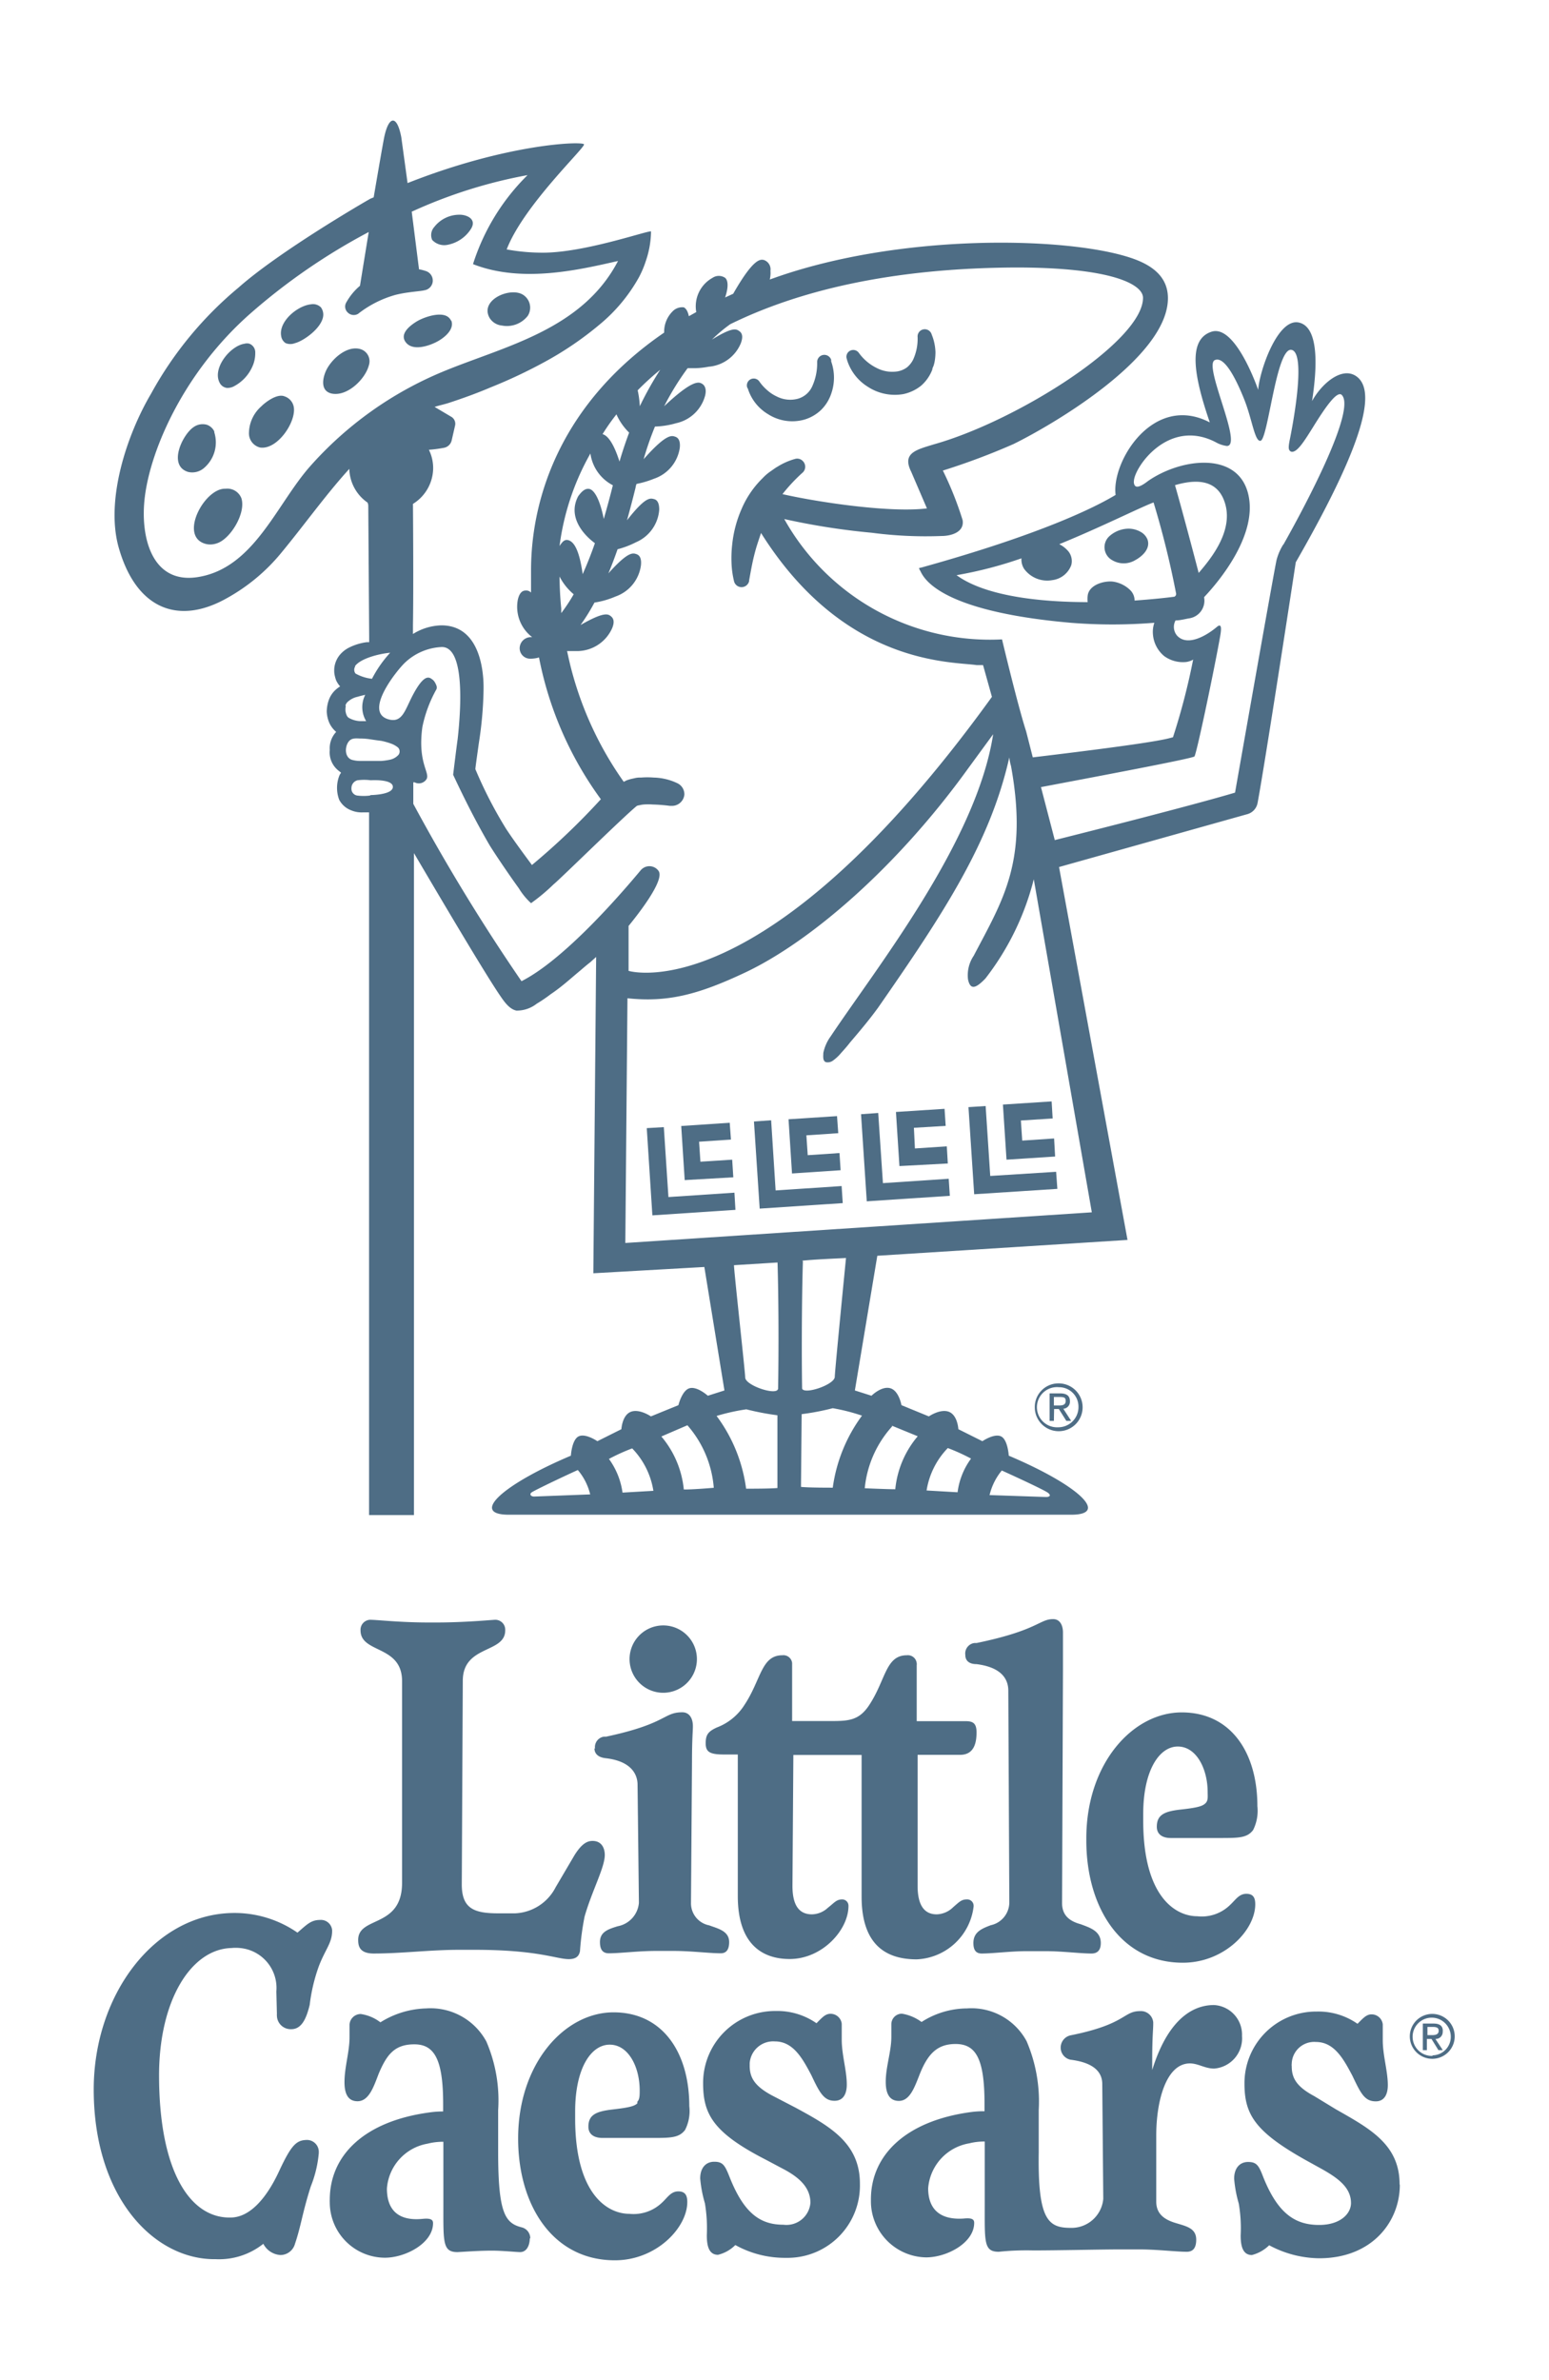 <svg id="Capa_1" data-name="Capa 1" xmlns="http://www.w3.org/2000/svg" viewBox="0 0 138 212"><defs><style>.cls-1{fill:#4e6d85;}</style></defs><path class="cls-1" d="M20.09,43.54c-1.88-.09-4.25,4.34-1.7,4.93a1.77,1.77,0,0,0,.94-.07c1.2-.39,2.59-2.68,2.18-4A1.34,1.34,0,0,0,20.09,43.54Z"/><path class="cls-1" d="M22.74,31.41a.82.82,0,0,0-.52-.79.79.79,0,0,0-.43,0c-1.28.18-2.92,2.21-2.21,3.5a.84.84,0,0,0,.65.44,1.27,1.27,0,0,0,.54-.11,3.64,3.64,0,0,0,1.68-1.72A2.89,2.89,0,0,0,22.74,31.41Z"/><path class="cls-1" d="M25.35,35.31c-.65-.27-1.67.49-2.07.89a3.23,3.23,0,0,0-1.1,2.34,1.3,1.3,0,0,0,1,1.33c1.53.21,3.18-2.24,3-3.56A1.22,1.22,0,0,0,25.35,35.31Z"/><path class="cls-1" d="M28.59,27.38a1,1,0,0,0-.89-.27v0c-1.19.12-2.89,1.52-2.65,2.83a.9.9,0,0,0,.4.63,1.13,1.13,0,0,0,.83,0c.79-.2,2.47-1.4,2.52-2.5A1.1,1.1,0,0,0,28.59,27.38Z"/><path class="cls-1" d="M44.71,29a2.36,2.36,0,0,0,2.3-.85,1.35,1.35,0,0,0-.07-1.58,1.33,1.33,0,0,0-.49-.39c-1.2-.54-3.69.59-2.84,2.13A1.45,1.45,0,0,0,44.71,29Z"/><path class="cls-1" d="M19.09,38.51v-.08a1.16,1.16,0,0,0-.66-.59,1.39,1.39,0,0,0-1.17.2c-1,.66-2.33,3.43-.51,4a1.6,1.6,0,0,0,1.44-.36A3,3,0,0,0,19.09,38.51Z"/><path class="cls-1" d="M101.65,47.4a2.17,2.17,0,0,0-1.22-.3,2.6,2.6,0,0,0-1.63.7,1.32,1.32,0,0,0,.28,2.1,2,2,0,0,0,2.06,0c.61-.33,1.36-1,1.1-1.81A1.33,1.33,0,0,0,101.65,47.4Z"/><polygon class="cls-1" points="84.44 103.65 84.35 102.12 81.51 102.31 81.42 100.47 84.25 100.3 84.15 98.78 79.82 99.06 80.13 103.88 84.44 103.65"/><polygon class="cls-1" points="69.1 106.05 68.7 99.8 67.17 99.91 67.68 107.67 75.08 107.18 74.98 105.66 69.1 106.05"/><path class="cls-1" d="M32.14,31.11v0c-1.27-.4-2.75,1-3.16,2.07-.29.74-.36,1.71.62,1.89,1.36.24,2.94-1.29,3.26-2.52A1.13,1.13,0,0,0,32.14,31.11Z"/><polygon class="cls-1" points="89.67 103.31 94 103.03 93.91 101.42 91.07 101.61 90.95 99.82 93.78 99.64 93.69 98.12 89.35 98.4 89.67 103.31"/><path class="cls-1" d="M120.74,33.46h0c-1.27-.76-3,.73-3.85,2.27.43-2.77.69-6.61-1.19-7s-3.49,4.3-3.61,6c0,0-2-5.87-4.15-5.18s-1.59,3.92-.16,8.08C102.72,35,99,41.15,99.39,44.09c-1.81,1.09-6.56,3.48-17.27,6.46l-.25.06a1.42,1.42,0,0,0,.12.25c.27.52,1.45,3.57,13.39,4.62a46.45,46.45,0,0,0,7.46,0,2.52,2.52,0,0,0-.12,1.09,2.79,2.79,0,0,0,1,1.88,2.83,2.83,0,0,0,1.89.53,1.6,1.6,0,0,0,.51-.13s.17-.07.18-.11a59.42,59.42,0,0,1-1.8,6.94c-.56.13-.94.41-12.49,1.79l-.59-2.31c-.76-2.35-2.15-8.2-2.15-8.2a21,21,0,0,1-19.4-10.72,62.16,62.16,0,0,0,7.79,1.22,36.86,36.86,0,0,0,6.21.29c.84,0,2.06-.32,1.89-1.41A30.23,30.23,0,0,0,84,41.92a61,61,0,0,0,6.29-2.36c3.54-1.74,13.77-7.74,13.76-13,0-2.38-2.2-3.29-3.93-3.78-6-1.7-20-1.89-30.89,1.89l-.65.23a2.57,2.57,0,0,0,.06-.78.88.88,0,0,0-.56-.95c-.33-.09-.94-.19-2.76,3l-.72.33c.34-1,.24-1.55,0-1.75a1,1,0,0,0-1.12,0,2.9,2.9,0,0,0-1.45,3.05l-.66.37c-.1-.48-.27-.7-.45-.79a1.18,1.18,0,0,0-1,.36,2.56,2.56,0,0,0-.75,1.89c-9.07,6.21-11.88,14.59-11.86,21.27,0,.65,0,1.29,0,1.89a.58.58,0,0,0-.49-.18c-.34,0-.57.29-.69.83a3.4,3.4,0,0,0,1.28,3.32H47.3a1,1,0,0,0-1,.92.93.93,0,0,0,.91,1h.08a2.64,2.64,0,0,0,.73-.11A31.57,31.57,0,0,0,53.53,71.2a61.81,61.81,0,0,1-6.14,5.86c-.94-1.27-1.68-2.28-2.3-3.22a38.19,38.19,0,0,1-2.74-5.32c0-.13.18-1.38.31-2.32a33.92,33.92,0,0,0,.42-4.72c0-.35.21-5.78-3.77-5.77a5,5,0,0,0-2.52.77v-.81c.06-3.47,0-10.78,0-10.78a3.78,3.78,0,0,0,1.8-3.19,3.68,3.68,0,0,0-.38-1.63,11.64,11.64,0,0,0,1.3-.17.87.87,0,0,0,.73-.67l.3-1.31a.72.72,0,0,0-.37-.81l-1.45-.86c.39-.13.83-.22,1.21-.34,1.29-.42,2.56-.88,3.78-1.4a44.87,44.87,0,0,0,4.91-2.32,29.51,29.51,0,0,0,4.8-3.28,14.74,14.74,0,0,0,3.51-4.22,8.74,8.74,0,0,0,.61-1.45A8.38,8.38,0,0,0,58,20.62c-.16-.14-5.87,1.89-9.61,1.89a17.77,17.77,0,0,1-3.25-.29c1.5-3.91,7-9.07,6.89-9.36s-6.77-.09-15.72,3.45l-.56-4.09c-.38-2-1.11-1.94-1.52,0-.14.7-.52,2.91-.94,5.36L33,17.7c-.61.34-8.14,4.72-11.75,7.92a32.72,32.72,0,0,0-7.79,9.45c-2.15,3.64-4.08,9.44-2.89,13.69,1.55,5.5,5.33,7,9.71,4.49A16.75,16.75,0,0,0,25,49.32c2.15-2.6,4-5.22,6.12-7.55a3.76,3.76,0,0,0,1.62,3,.67.67,0,0,1,.07.31l.08,11.69v.44h-.22a4.92,4.92,0,0,0-1.63.51,2.59,2.59,0,0,0-.79.65,2.23,2.23,0,0,0-.46,1.08,2.62,2.62,0,0,0,0,.56,3.22,3.22,0,0,0,.16.61,2.32,2.32,0,0,0,.35.53,2.94,2.94,0,0,0-.41.31,2.25,2.25,0,0,0-.61.94,3.2,3.2,0,0,0-.17,1,2.82,2.82,0,0,0,.23,1,2.28,2.28,0,0,0,.61.8l-.07.08a2.12,2.12,0,0,0-.5,1.53,2.07,2.07,0,0,0,.84,1.89l.17.14a1.05,1.05,0,0,0-.17.29,3,3,0,0,0,0,2.12,2,2,0,0,0,1.07.94,2.4,2.4,0,0,0,1.06.18h.53v62.6h4V76c2.47,4.2,6.42,10.89,7.73,12.78.33.48.79,1.13,1.4,1.25a2.86,2.86,0,0,0,1.8-.61,13.09,13.09,0,0,0,1.25-.85c1-.67,1.78-1.4,2.65-2.12.29-.25.57-.49.88-.73l.52-.47-.25,28.18,9.89-.56,1.79,11-1.48.47s-.94-.85-1.62-.67-1,1.51-1,1.51l-2.45,1s-1.05-.72-1.81-.4-.82,1.54-.82,1.54l-2.14,1.07s-1.06-.73-1.67-.43-.69,1.72-.69,1.72c-6.12,2.59-9,5.25-5.54,5.26H95.42c3.51,0,.57-2.67-5.55-5.26,0,0-.08-1.43-.69-1.72s-1.66.43-1.66.43l-2.14-1.07s-.06-1.22-.82-1.54-1.81.4-1.81.4l-2.44-1s-.22-1.29-1-1.51-1.67.67-1.67.67l-1.48-.47,2-12,22.29-1.41-6.1-33.22,16.81-4.72a1.28,1.28,0,0,0,.88-1c.74-4,3.4-21.43,3.4-21.43C122.07,38.55,122.5,34.53,120.74,33.46ZM47.58,133.32c-.27,0-.44-.19-.23-.36.38-.27,4.09-2,4.13-2a5.26,5.26,0,0,1,1.1,2.17ZM89.25,131s3.78,1.71,4.13,2,0,.37-.22.36l-5-.17A5.4,5.4,0,0,1,89.25,131ZM101.08,53.5v0a1.3,1.3,0,0,0-.4-.94,2.76,2.76,0,0,0-1.55-.75c-.82-.08-2.13.31-2.23,1.27a2.62,2.62,0,0,0,0,.56c-4.28,0-9.14-.54-11.68-2.4A36.38,36.38,0,0,0,91,49.74a1.56,1.56,0,0,0,.24.94,2.55,2.55,0,0,0,2.52,1,2.07,2.07,0,0,0,1.68-1.34,1.39,1.39,0,0,0-.24-1.2,2.53,2.53,0,0,0-.83-.66c3.77-1.54,7.11-3.23,8.4-3.72a80.71,80.71,0,0,1,2,8.07.27.27,0,0,1-.18.34h-.06C103.93,53.25,102.66,53.39,101.08,53.5Zm3.6-10.28h0c1.68-.49,3.56-.59,4.33,1.26,1.09,2.63-1.14,5.3-2.22,6.56C106.06,48.23,105.12,44.75,104.68,43.22ZM58.82,32.94A29.45,29.45,0,0,0,57,36.19a8.5,8.5,0,0,0-.19-1.42A24.65,24.65,0,0,1,58.82,32.94Zm-3.89,4a5.25,5.25,0,0,0,1.12,1.6c-.3.8-.59,1.66-.86,2.58-.57-1.81-1.14-2.36-1.51-2.44A18.06,18.06,0,0,1,54.93,36.9ZM52.6,40.4a3.76,3.76,0,0,0,2,2.83c-.25,1-.52,2-.81,3-.4-2-.94-2.6-1.28-2.67s-.65.16-1,.65c-.94,1.78.39,3.37,1.49,4.18-.32.93-.69,1.86-1.09,2.76-.31-2.26-.81-2.84-1.2-3s-.6.1-.86.49A22.54,22.54,0,0,1,52.6,40.4ZM50,54.2c-.1-1-.14-1.89-.15-2.84a5.09,5.09,0,0,0,1.26,1.58A15.41,15.41,0,0,1,50,54.62C50,54.48,50,54.34,50,54.2ZM27.62,41.55c-3,3.4-5,9.07-10,9.86-4.12.65-5.15-3.62-4.72-7.12.53-4.36,3.57-11.24,9.44-16.39a54.81,54.81,0,0,1,10.51-7.23c-.35,2.13-.65,4-.78,4.79A5.33,5.33,0,0,0,30.82,27a.72.72,0,0,0,.14.82.76.76,0,0,0,.94.14,9.54,9.54,0,0,1,3.33-1.69c1.06-.27,2.19-.31,2.58-.41a.88.88,0,0,0,.74-.76.89.89,0,0,0-.6-.95,4.34,4.34,0,0,0-.62-.16l-.65-5.13A43.54,43.54,0,0,1,47,15.6a19.35,19.35,0,0,0-4.86,7.93c4.4,1.73,9.55.48,12.92-.28-3.23,6.2-10.25,7.62-15.68,9.89A32.35,32.35,0,0,0,27.62,41.55Zm4,17.8c.51-.71,2.21-1.12,3.14-1.2a10.62,10.62,0,0,0-1.62,2.32A3.83,3.83,0,0,1,31.67,60,.55.55,0,0,1,31.66,59.35Zm-.85,3.52a.73.73,0,0,1,.16-.3,1.87,1.87,0,0,1,.94-.5c.22-.07.44-.12.67-.17a2.41,2.41,0,0,0,.08,2.34h-.59a2.23,2.23,0,0,1-.94-.28.5.5,0,0,1-.2-.23,1.32,1.32,0,0,1-.11-.4A1.77,1.77,0,0,1,30.81,62.87Zm2.21,8a4.58,4.58,0,0,1-1.17,0,.61.61,0,0,1-.5-.65.72.72,0,0,1,.54-.71,4.66,4.66,0,0,1,1.18,0S35,69.38,35,70.1,33,70.83,33,70.83Zm2.38-3.49a1.44,1.44,0,0,1-.58.29,5.72,5.72,0,0,1-.83.12H32.07a2.78,2.78,0,0,1-.75-.11c-.58-.23-.6-1-.35-1.47s.63-.44,1.07-.42a6.09,6.09,0,0,1,1,.08l.48.07.45.06a6,6,0,0,1,.83.23,2.13,2.13,0,0,1,.63.34.46.46,0,0,1,.17.35A.47.47,0,0,1,35.4,67.34ZM46.46,87.41a173,173,0,0,1-9.64-15.8V69.69l.11,0A.81.81,0,0,0,38,69.41c.33-.59-.81-1.43-.37-4.65a11.63,11.63,0,0,1,1.26-3.37.48.48,0,0,0,0-.29,1.59,1.59,0,0,0-.21-.41.83.83,0,0,0-.22-.2c-.3-.23-.75-.32-1.67,1.41-.72,1.36-.94,2.56-2.22,2.17-2.18-.67.77-4.32,1.47-5a5.08,5.08,0,0,1,3.33-1.43c2,0,1.74,5.2,1.4,8.22-.08.53-.4,3.15-.4,3.16,1,2.14,2.06,4.24,3.25,6.28.48.78,1.7,2.59,2.6,3.83a6.09,6.09,0,0,0,1.09,1.33,17,17,0,0,0,2-1.67c.64-.52,6.2-6,7.43-7a1.14,1.14,0,0,1,.25-.06,2.25,2.25,0,0,1,.36-.06,5.34,5.34,0,0,1,.8,0,14.61,14.61,0,0,1,1.53.12h.13a1.11,1.11,0,0,0,1.16-1,1.09,1.09,0,0,0-.59-1,5.15,5.15,0,0,0-2.14-.52,7.1,7.1,0,0,0-1.13,0,2,2,0,0,0-.63.07,4,4,0,0,0-.66.18l-.25.13A30.8,30.8,0,0,1,51,60c-.19-.68-.34-1.36-.48-2h1a3.43,3.43,0,0,0,3-2c.22-.5.19-.86-.07-1.08s-.59-.47-2.73.76a17.84,17.84,0,0,0,1.24-2,7.64,7.64,0,0,0,1.88-.54,3.42,3.42,0,0,0,2.26-2.77c.06-.55-.07-.89-.39-1s-.73-.28-2.51,1.71c.28-.66.55-1.38.82-2.15a7.83,7.83,0,0,0,1.63-.62,3.42,3.42,0,0,0,2.08-2.91c0-.53-.14-.86-.47-.94s-.74-.24-2.4,1.89c.25-.9.51-1.89.76-2.9a1.43,1.43,0,0,1,.09-.34,8.37,8.37,0,0,0,1.55-.46,3.43,3.43,0,0,0,2.3-2.74c.06-.54-.07-.89-.39-1s-.78-.32-2.83,2A28.23,28.23,0,0,1,58.35,38a7.6,7.6,0,0,0,1.89-.3,3.42,3.42,0,0,0,2.58-2.46c.13-.53,0-.89-.27-1.05s-.79-.44-3.38,2a24.13,24.13,0,0,1,2.09-3.39q.36,0,.72,0a7.36,7.36,0,0,0,1.15-.13A3.4,3.4,0,0,0,66,30.58c.19-.51.16-.87-.12-1.07s-.57-.42-2.45.74a13.43,13.43,0,0,1,1.63-1.37c6.11-3,14.4-5,25.44-5.05,8.65,0,11.33,1.53,11.33,2.7,0,3.89-11.28,11-18.65,13.06-1.55.48-2.84.76-2,2.44l1.4,3.26c-3.24.41-9.67-.54-12.87-1.27a15.2,15.2,0,0,1,1.82-1.94.71.71,0,0,0,0-1,.69.69,0,0,0-.72-.19,5.91,5.91,0,0,0-1.52.67c-.25.14-.46.31-.7.47a4.28,4.28,0,0,0-.64.56,8.48,8.48,0,0,0-1.89,2.77,10.54,10.54,0,0,0-.83,3.16,10.79,10.79,0,0,0-.06,1.61,8.09,8.09,0,0,0,.22,1.63.69.69,0,0,0,1.35,0V51.7c.08-.44.17-.94.26-1.39s.21-.94.33-1.37.3-.94.47-1.46C75.23,59.31,84.79,58.92,87,59.25h.58l.79,2.83C68.05,90.23,56,86.49,56,86.49v-4c.5-.62,3.26-4,2.68-4.89a1,1,0,0,0-1.39-.26,1,1,0,0,0-.22.2C54.42,80.72,49.9,85.67,46.46,87.41Zm9,45.56a6.62,6.62,0,0,0-1.21-3,17.51,17.51,0,0,1,2.07-.94,7,7,0,0,1,1.89,3.78Zm5.46-.28a8.6,8.6,0,0,0-2-4.72l2.32-1a9.59,9.59,0,0,1,2.35,5.57S61.62,132.71,60.89,132.69Zm5.55-.07a13.84,13.84,0,0,0-2.63-6.48,18.44,18.44,0,0,1,2.65-.59,23.34,23.34,0,0,0,2.77.53l0,6.48C68.61,132.62,67,132.62,66.44,132.62Zm2.83-8.85c-.22.55-2.91-.36-2.91-1.06,0-.46-1-9.45-1-10l3.88-.24c.1,3.26.11,8,.05,11.27ZM84.44,129h0a17.51,17.51,0,0,1,2.07.94,6.45,6.45,0,0,0-1.2,3l-2.76-.16A7,7,0,0,1,84.44,129Zm-5-2h0l2.32.95a8.57,8.57,0,0,0-2,4.72c-.74,0-2.72-.09-2.72-.09A9.58,9.58,0,0,1,79.49,127.06Zm-2.62-.92a14,14,0,0,0-2.63,6.45c-.46,0-2.18,0-2.83-.07l.06-6.48a21.82,21.82,0,0,0,2.77-.53A17.06,17.06,0,0,1,76.87,126.14Zm-5.34-13.77c1-.11,2.93-.19,3.89-.24,0,0-1,10.12-1,10.58,0,.7-2.69,1.61-2.91,1.06C71.41,120.51,71.43,115.59,71.53,112.37ZM97.27,108l-41.56,2.73.19-21.8c3.59.38,6.3-.32,10.48-2.29,5.77-2.72,13.46-9.3,19.84-18.14l2.26-3.09C87,75,78.11,86.17,74,92.33a3.81,3.81,0,0,0-.65,1.47c0,.25-.08.7.22.82a.78.78,0,0,0,.63-.13,3.82,3.82,0,0,0,.72-.67c.28-.31.55-.61.81-.95.85-1,1.7-2,2.49-3.09,5.91-8.5,10-14.75,11.7-22.31a4.19,4.19,0,0,0,.15.77c1.55,8.5-.71,11.91-3.32,16.9a3.1,3.1,0,0,0-.51,2.11c.21,1,.72.78,1.55-.08a24,24,0,0,0,4.31-8.84Zm17.06-59.43v-.07a5,5,0,0,0-.6,1.38c-.24,1.06-3.7,20.73-3.7,20.73s-3.21,1-16.06,4.23l-1.23-4.72c4.47-.85,13.49-2.54,13.67-2.73s1.61-7,2.21-10.24c.1-.59.39-1.81-.21-1.3-.86.73-2.61,1.8-3.55.77a1.2,1.2,0,0,1-.13-1.35c.43,0,.86-.13,1.25-.19a1.59,1.59,0,0,0,1.3-1.82s0,0,0-.07c1.32-1.39,4.91-5.67,3.88-9.34s-6-3-8.88-1c-.94.73-1.12.49-1.2.37a.63.63,0,0,1-.06-.38c.07-1.26,3.1-5.61,7.28-3.45a2.71,2.71,0,0,0,1,.34c1.48,0-2.13-7.19-1.07-7.65.81-.36,1.8,1.46,2.61,3.48.71,1.77.94,3.78,1.45,3.71.68-.05,1.41-8.4,2.78-8.1s0,7.19-.15,7.93-.16,1,.09,1.13c.52.18,1.23-1,2-2.23,1.14-1.84,2.08-3.14,2.5-2.84C120.84,36.32,116.72,44.29,114.33,48.53Z"/><polygon class="cls-1" points="74.89 104.25 74.79 102.72 71.96 102.91 71.84 101.14 74.68 100.95 74.57 99.43 70.25 99.71 70.56 104.54 74.89 104.25"/><polygon class="cls-1" points="87.81 98.53 86.28 98.63 86.79 106.39 94.2 105.91 94.09 104.39 88.22 104.76 87.81 98.53"/><polygon class="cls-1" points="78.66 105.4 78.24 99.15 76.71 99.26 77.22 107.02 84.62 106.53 84.52 105.01 78.66 105.4"/><path class="cls-1" d="M75.48,32.12a4.3,4.3,0,0,0,1.81,2.32,4.4,4.4,0,0,0,3.18.67,3.77,3.77,0,0,0,1.59-.75,3.61,3.61,0,0,0,1-1.44c0-.14.1-.27.13-.4a2.74,2.74,0,0,0,.09-.39,4.9,4.9,0,0,0,.06-.77A4.54,4.54,0,0,0,83.08,30L83,29.79a.64.64,0,0,0-1.25.25,4.47,4.47,0,0,1-.4,2,2.15,2.15,0,0,1-.55.69,2,2,0,0,1-.81.35,3,3,0,0,1-1.89-.3,4.29,4.29,0,0,1-1.59-1.35.61.61,0,0,0-.66-.23.6.6,0,0,0-.42.74Z"/><path class="cls-1" d="M40.2,28.54v.06a.87.87,0,0,0-.35-.41c-.72-.43-2.16.1-2.73.45s-1.59,1.11-.94,1.89,2.11.26,2.79-.11S40.51,29.31,40.2,28.54Z"/><path class="cls-1" d="M39.82,21.82v0a3.17,3.17,0,0,0,2.12-1.4c.61-.94-.43-1.33-1.09-1.29a2.83,2.83,0,0,0-2.16,1.09,1.08,1.08,0,0,0-.19,1.15A1.46,1.46,0,0,0,39.82,21.82Z"/><polygon class="cls-1" points="59.55 106.64 59.14 100.41 57.62 100.5 58.12 108.27 65.52 107.78 65.43 106.25 59.55 106.64"/><path class="cls-1" d="M66.56,34.5l.07.13a4.06,4.06,0,0,0,1.8,2.27,4,4,0,0,0,3.2.49,3.63,3.63,0,0,0,1.53-.88,3.68,3.68,0,0,0,.89-1.43,4.31,4.31,0,0,0,0-2.88v-.14a.64.64,0,0,0-1.25.21h0a4.92,4.92,0,0,1-.41,2.08,2,2,0,0,1-1.3,1.17,2.63,2.63,0,0,1-1.89-.2,3.48,3.48,0,0,1-.85-.56,4.1,4.1,0,0,1-.71-.79.61.61,0,0,0-1.08.52Z"/><polygon class="cls-1" points="65.33 104.88 65.23 103.31 62.4 103.49 62.28 101.71 65.12 101.52 65.01 100.02 60.69 100.31 61 105.13 65.33 104.88"/><path class="cls-1" d="M94.34,123.24a2.13,2.13,0,1,1-2.15,2.11,2.1,2.1,0,0,1,2.11-2.11Zm0,.34a1.79,1.79,0,1,0-.09,3.57,1.8,1.8,0,0,0,1.83-1.74v-.06a1.73,1.73,0,0,0-1.68-1.77Zm-.45,3h-.38v-2.45h.94c.58,0,.87.22.87.7a.63.63,0,0,1-.59.67h0l.7,1.08H95l-.67-1.06h-.42Zm0-1.37h.45c.45,0,.6-.13.6-.41s-.11-.35-.54-.35h-.51Z"/><path class="cls-1" d="M127.6,179.41a2,2,0,1,0,2,2,2,2,0,0,0-2-2Zm0,3.74a1.71,1.71,0,0,1-1.75-1.66,1.7,1.7,0,0,1,3.4-.09v0a1.65,1.65,0,0,1-1.6,1.7Zm.94-2.22c0-.45-.27-.66-.83-.66h-.95v2.37h.36v-1h.41l.62,1h.39l-.66-1a.62.62,0,0,0,.65-.58.4.4,0,0,0,0-.11Zm-1.37.37v-.73h.48c.42,0,.52.12.52.35s-.14.38-.57.38ZM56.09,147.93A3,3,0,1,1,59,150.8,3,3,0,0,1,56.09,147.93ZM35.82,167.77v-18c0-3.25-3.7-2.45-3.7-4.53a.89.89,0,0,1,.83-.94h0c.7,0,2.61.24,5.28.24h.62c2.66,0,5-.24,5.29-.24a.88.88,0,0,1,.87.88v.06c0,2.08-3.78,1.28-3.78,4.5l-.09,18.13c0,2.16,1.09,2.58,3.25,2.58h1.5a4.26,4.26,0,0,0,3.61-2.32l1.67-2.84c.67-1.08,1.17-1.29,1.62-1.29.83,0,1.09.67,1.09,1.25,0,1.12-1.13,3.16-1.8,5.49a24.74,24.74,0,0,0-.41,3.08c-.09.5-.42.71-1,.71-1.09,0-2.75-.83-8.36-.83H40.9c-2.58,0-5.12.33-7.61.33-1.33,0-1.38-.75-1.38-1.25.05-2.1,3.91-1,3.91-5.05Zm17.19-12a.94.94,0,0,1,.8-1.06H54c5.45-1.16,5.08-2.17,6.79-2.17.57,0,.94.46.94,1.25,0,.42-.08,1.12-.08,3.16l-.09,12.57a2,2,0,0,0,1.62,2c.78.29,1.78.5,1.78,1.49,0,.55-.17,1-.75,1-1,0-2.66-.21-4.16-.21H58.4c-1.5,0-3.16.21-4.16.21-.63,0-.79-.45-.79-1,0-.94.79-1.16,1.58-1.41a2.32,2.32,0,0,0,1.89-2.08L56.8,159c0-1-.64-2.12-2.84-2.37-.66-.07-1-.4-1-.87Zm43.77,8c0-6.65,4.12-11.22,8.5-11.22s6.74,3.57,6.74,8.35a3.83,3.83,0,0,1-.38,2.13c-.54.71-1.28.71-3,.71H104.3c-.74,0-1.24-.33-1.24-1,0-1.09.71-1.38,2.16-1.54s1.89-.29,2.16-.54.21-.59.21-1c0-2.08-1-4.07-2.66-4.07s-3.08,2.15-3.08,6v.62c0,6.7,2.83,8.5,4.82,8.5a3.6,3.6,0,0,0,2.91-1c.5-.46.8-1,1.46-1s.79.42.79.94c0,2.3-2.75,5.2-6.45,5.2-5.52,0-8.6-4.91-8.6-10.89ZM86,147.43a.94.94,0,0,1,.8-1.06H87c5.5-1.14,5.58-2.13,6.83-2.13.54,0,.87.46.87,1.21v3.16l-.08,20.93c0,1.12.7,1.62,1.66,1.88.79.3,1.79.59,1.79,1.67,0,.54-.21.94-.83.94-1,0-2.62-.21-4.08-.21H91.46c-1.42,0-3,.21-4,.21-.57,0-.74-.38-.74-.94,0-1,.79-1.29,1.54-1.58a2.09,2.09,0,0,0,1.66-2l-.09-18.89c0-1.05-.62-2.09-2.83-2.37-.66,0-1-.31-1-.81ZM14.17,184.86c0,8.61,2.79,12.77,6.37,12.69,1.75,0,3.24-1.79,4.32-4.12s1.54-2.75,2.41-2.79a1.06,1.06,0,0,1,1.13,1v.18a10.34,10.34,0,0,1-.71,2.95c-.75,2.34-.87,3.54-1.41,5.12a1.35,1.35,0,0,1-1.29,1,1.84,1.84,0,0,1-1.53-1,6.32,6.32,0,0,1-4.24,1.37c-5.45.08-10.87-5.45-10.87-15.12,0-8.4,5.37-15.6,12.36-15.72a9.83,9.83,0,0,1,5.79,1.75c.83-.71,1.2-1.13,2-1.13a1,1,0,0,1,1.09.93V172c0,1.08-.59,1.63-1.17,3.12a15.56,15.56,0,0,0-.83,3.49c-.25,1-.63,2.16-1.63,2.16a1.23,1.23,0,0,1-1.29-1.18,1.09,1.09,0,0,1,0-.18l-.05-2a3.57,3.57,0,0,0-3.25-3.87,3.76,3.76,0,0,0-.75,0c-3.58.09-6.45,4.62-6.45,11.36Zm96.48-3.49a2.7,2.7,0,0,1-2.48,2.91h0c-.83,0-1.42-.46-2.16-.46-2.13,0-3,3.37-3,6.41v5.9c0,1.09.71,1.59,1.67,1.89s1.89.45,1.89,1.5c0,.58-.17,1.08-.84,1.08-.94,0-2.66-.21-4.2-.21H99.75c-1.7,0-5.45.09-7.7.09a23.88,23.88,0,0,0-3.07.12c-1.34,0-1.25-.87-1.25-4.16v-5.66a5.32,5.32,0,0,0-1.38.16,4.4,4.4,0,0,0-3.66,4c0,1.89,1.08,2.84,3.16,2.7.71-.07.94.05.94.38,0,1.8-2.45,3.08-4.28,3.08a5,5,0,0,1-4.92-5v-.16c0-4,3.17-7,8.87-7.78a8.75,8.75,0,0,1,1.25-.08v-.67c0-4-.76-5.32-2.58-5.32-1.62,0-2.45.87-3.16,2.61-.47,1.18-.88,2.46-1.89,2.46-.79,0-1.17-.58-1.17-1.7,0-1.33.5-2.71.5-4v-1.13a.94.94,0,0,1,.94-.94,4,4,0,0,1,1.75.74,7.56,7.56,0,0,1,4.05-1.21,5.58,5.58,0,0,1,5.31,2.92,13.65,13.65,0,0,1,1.08,6.15v3.78c-.09,5.95.83,6.7,2.83,6.7a2.84,2.84,0,0,0,2.92-2.58l-.09-10.23c0-.94-.58-1.89-2.83-2.17a1.1,1.1,0,0,1-.85-1.31,1.12,1.12,0,0,1,.85-.86c5-1,4.67-2.16,6.21-2.16a1.1,1.1,0,0,1,1.16,1v.17c0,.45-.09,1.16-.09,3.2v.88c1.26-4.08,3.29-5.79,5.5-5.79a2.64,2.64,0,0,1,2.5,2.76ZM76.76,169V156.34H70.68L70.6,168c0,1.71.57,2.54,1.74,2.54a2.14,2.14,0,0,0,1.42-.59c.58-.45.75-.74,1.28-.74a.56.56,0,0,1,.55.59v0c0,2.12-2.32,4.72-5.24,4.72-2.32,0-4.62-1.2-4.62-5.61l0-12.61H64.49c-1.29,0-1.62-.25-1.62-1s.21-1.05,1-1.41a5,5,0,0,0,2.45-2c1.49-2.24,1.49-4.43,3.38-4.43a.78.78,0,0,1,.87.69v5.17h3.53c1.54,0,2.45-.08,3.33-1.41,1.49-2.25,1.46-4.45,3.36-4.45a.79.79,0,0,1,.88.72.38.38,0,0,1,0,.15v5H86c.66,0,1,.16,1,1s-.17,2-1.46,2H81.75V168c0,1.71.58,2.54,1.7,2.54a2.17,2.17,0,0,0,1.46-.63c.58-.5.75-.7,1.24-.7a.57.57,0,0,1,.59.56v.06a5.34,5.34,0,0,1-5.07,4.72c-2.62,0-4.91-1.18-4.91-5.59Zm47.95,25.64c0,3.25-2.44,6.54-7.19,6.54a9.61,9.61,0,0,1-4.45-1.16,3.38,3.38,0,0,1-1.54.87c-.83,0-1-.84-1-1.75a12.87,12.87,0,0,0-.17-2.84,11,11,0,0,1-.41-2.21c0-.94.5-1.49,1.24-1.49s.95.29,1.33,1.29c1.3,3.28,2.84,4.32,5,4.32,1.89,0,2.84-1,2.84-1.95,0-1.37-1.13-2.2-2.54-3l-1.5-.83c-4.53-2.54-5.45-4.08-5.45-6.82a6.38,6.38,0,0,1,6.32-6.41h.13a6.08,6.08,0,0,1,3.62,1.09c.5-.5.79-.84,1.25-.84a1,1,0,0,1,1,.89v1.41c0,1.37.45,2.75.45,4,0,.86-.33,1.45-1.07,1.45-1,0-1.34-.71-2.09-2.29-.75-1.41-1.58-3-3.24-3a2,2,0,0,0-2.16,1.93.89.89,0,0,0,0,.23c0,1,.37,1.79,2,2.66L119,187.9c3,1.71,5.69,3.12,5.69,6.69ZM47.2,199.38c0,.59-.24,1.25-.87,1.25-.29,0-1.57-.13-2.49-.13-1.17,0-2.3.09-3.08.13-1.33,0-1.26-.87-1.26-4.16V190.8a5.61,5.61,0,0,0-1.41.17,4.38,4.38,0,0,0-3.62,4c0,1.89,1,2.91,3.16,2.7.71-.07.95.05.95.38,0,1.79-2.46,3.08-4.29,3.08a4.93,4.93,0,0,1-4.91-4.94,1.7,1.7,0,0,1,0-.22c0-4,3.12-7,8.86-7.78a8.62,8.62,0,0,1,1.24-.09v-.66c0-4-.79-5.32-2.57-5.32s-2.46.94-3.17,2.61c-.45,1.17-.87,2.46-1.89,2.46-.79,0-1.16-.58-1.16-1.7,0-1.33.45-2.71.45-4v-1.13a1,1,0,0,1,1-.94,3.74,3.74,0,0,1,1.75.74,8.06,8.06,0,0,1,4.08-1.24,5.65,5.65,0,0,1,5.36,2.95,13.26,13.26,0,0,1,1.05,6.12v3.71c0,5.48.62,6.36,2.12,6.73a1,1,0,0,1,.74,1Zm9.58-12.15c.21-.2.21-.58.21-1,0-2.09-1-4.08-2.67-4.08s-3.08,2.11-3.08,5.95v.62c0,6.7,2.84,8.5,4.83,8.5a3.65,3.65,0,0,0,2.91-1c.5-.46.79-1,1.45-1s.8.42.8.95c0,2.28-2.75,5.19-6.45,5.19-5.54,0-8.62-4.91-8.62-10.85,0-6.66,4.12-11.24,8.5-11.24s6.75,3.58,6.75,8.37a3.68,3.68,0,0,1-.38,2.11c-.54.71-1.29.71-3,.71H53.68c-.76,0-1.26-.33-1.26-1,0-1.08.71-1.37,2.18-1.54s1.91-.29,2.18-.54Zm19.83,7.36a6.44,6.44,0,0,1-6.33,6.55h-.45A9.07,9.07,0,0,1,65.51,200a3.26,3.26,0,0,1-1.54.87c-.84,0-1-.84-1-1.75a13.51,13.51,0,0,0-.17-2.84,11.06,11.06,0,0,1-.42-2.21c0-.94.5-1.49,1.25-1.49s.94.29,1.34,1.29c1.28,3.28,2.74,4.32,4.82,4.32a2.14,2.14,0,0,0,2.41-1.95c0-1.42-1.08-2.33-2.54-3.08l-1.41-.75c-4.73-2.42-5.61-4.08-5.61-6.82A6.41,6.41,0,0,1,69,179.15h.11a6.11,6.11,0,0,1,3.63,1.09c.5-.5.78-.84,1.25-.84a1,1,0,0,1,1,.89v1.41c0,1.37.45,2.75.45,4,0,.86-.33,1.45-1.09,1.45-.94,0-1.33-.71-2.07-2.29-.75-1.41-1.58-3-3.24-3a2.1,2.1,0,0,0-2.25,1.94v.22c0,1,.37,1.79,2,2.66l2.08,1.08c3.08,1.67,5.74,3.16,5.74,6.78Z"/></svg>
